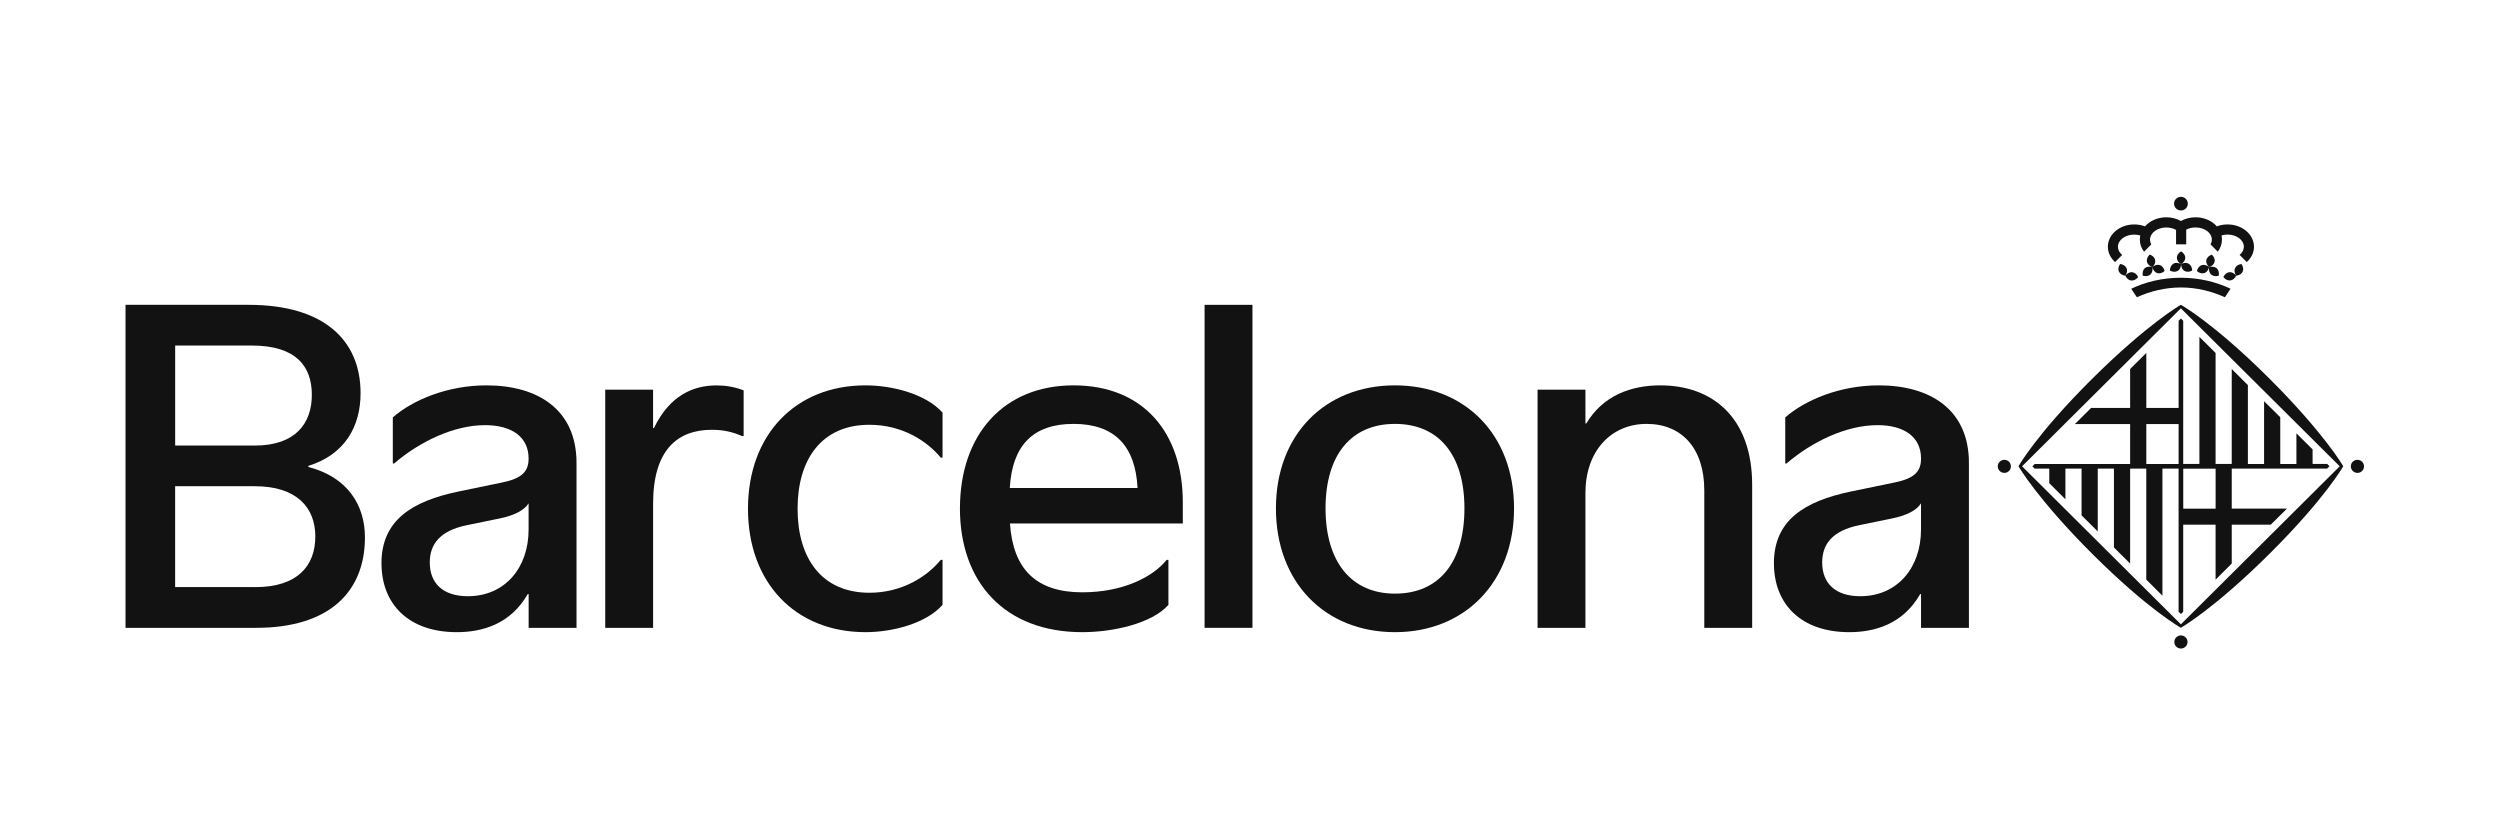 <?xml version="1.0" encoding="UTF-8"?> <svg xmlns="http://www.w3.org/2000/svg" width="239" height="80" viewBox="0 0 239 80" fill="none"><g clip-path="url(#clip0_5170_10397)"><path fill-rule="evenodd" clip-rule="evenodd" d="M46.502 36.84C51.372 36.84 55.115 39.118 55.115 44.251V60.021H50.538V56.793H50.453C48.808 59.671 46.104 60.435 43.671 60.435C39.052 60.435 36.471 57.746 36.471 53.855L36.468 53.851C36.468 49.752 39.361 47.912 43.876 46.979L48.078 46.11C49.951 45.718 50.534 45.035 50.534 43.833C50.534 41.762 48.912 40.644 46.375 40.644C43.358 40.644 40.091 42.238 37.677 44.309H37.553V39.902C39.468 38.227 42.798 36.84 46.502 36.84ZM50.534 48.119C50.098 48.822 49.078 49.299 47.746 49.568L44.625 50.209C42.003 50.747 41.087 52.072 41.087 53.77C41.087 55.757 42.335 56.998 44.73 56.998C48.244 56.998 50.534 54.308 50.534 50.624V48.119Z" fill="#121212"></path><path d="M82.742 36.84C85.322 36.84 88.527 37.67 90.107 39.449V43.755H89.941C88.609 42.141 86.237 40.609 83.117 40.609C78.54 40.609 76.249 43.92 76.249 48.638C76.249 53.355 78.54 56.667 83.117 56.667C86.237 56.667 88.609 55.134 89.941 53.521H90.107V57.827C88.527 59.606 85.322 60.435 82.742 60.435C76.041 60.435 71.507 55.718 71.507 48.638C71.507 41.561 76.041 36.84 82.742 36.84Z" fill="#121212"></path><path fill-rule="evenodd" clip-rule="evenodd" d="M102.632 36.84C109.333 36.84 113.076 41.393 113.076 48.016V50.044H96.554C96.844 54.431 99.072 56.625 103.463 56.625C107.334 56.625 110.203 55.176 111.535 53.521H111.701V57.827C110.122 59.606 106.418 60.435 103.463 60.435C96.056 60.435 91.769 55.675 91.769 48.596H91.772C91.772 41.558 95.932 36.84 102.632 36.84ZM102.632 40.524C98.763 40.525 96.766 42.572 96.537 46.651H108.75C108.542 42.575 106.502 40.524 102.632 40.524Z" fill="#121212"></path><path fill-rule="evenodd" clip-rule="evenodd" d="M133.361 36.84C140.062 36.84 144.743 41.558 144.743 48.596C144.743 55.633 140.062 60.435 133.361 60.435C126.66 60.435 121.979 55.675 121.979 48.596C121.979 41.558 126.66 36.84 133.361 36.84ZM133.361 40.524C129.156 40.524 126.722 43.505 126.722 48.596C126.722 53.686 129.156 56.751 133.361 56.751C137.567 56.751 140 53.77 140 48.596C140 43.505 137.567 40.525 133.361 40.524Z" fill="#121212"></path><path fill-rule="evenodd" clip-rule="evenodd" d="M179.615 36.84C184.485 36.84 188.228 39.118 188.228 44.251V60.021H183.651V56.793H183.569C181.925 59.671 179.221 60.435 176.788 60.435C172.169 60.435 169.588 57.746 169.588 53.855L169.585 53.851C169.585 49.752 172.478 47.912 176.993 46.979L181.195 46.11C183.068 45.718 183.651 45.035 183.651 43.833C183.651 41.762 182.029 40.644 179.491 40.644C176.474 40.644 173.208 42.238 170.793 44.309H170.67V39.902C172.585 38.227 175.915 36.84 179.615 36.84ZM183.648 48.119C183.212 48.822 182.192 49.299 180.86 49.568L177.739 50.209C175.116 50.747 174.201 52.072 174.201 53.77C174.201 55.756 175.448 56.998 177.842 56.998C181.358 56.998 183.648 54.308 183.648 50.624V48.119Z" fill="#121212"></path><path d="M68.512 36.844C69.366 36.844 70.239 36.989 71.092 37.32V41.688H70.926C70.073 41.296 69.138 41.088 68.056 41.088C64.746 41.088 62.437 43.033 62.437 48.145V60.024H57.86V37.259L57.857 37.255H62.434V40.92H62.518C64.036 37.774 66.304 36.844 68.512 36.844Z" fill="#121212"></path><path fill-rule="evenodd" clip-rule="evenodd" d="M23.776 29.142C30.933 29.142 34.471 32.495 34.471 37.586C34.471 40.713 33.015 43.444 29.477 44.539V44.643C33.243 45.615 34.888 48.308 34.888 51.37C34.888 56.586 31.474 60.021 24.483 60.021H12V29.142H23.776ZM16.743 56.126H24.402V56.129C28.48 56.129 30.145 54.059 30.145 51.285C30.145 48.512 28.356 46.483 24.359 46.483H16.743V56.126ZM16.746 42.595H24.363C28.275 42.595 29.812 40.444 29.812 37.751C29.812 35.058 28.356 33.033 24.069 33.033H16.746V42.595Z" fill="#121212"></path><path d="M119.735 60.021H115.158V29.142H119.735V60.021Z" fill="#121212"></path><path d="M158.728 36.84C163.679 36.84 167.507 39.883 167.507 46.36V60.021H162.93V46.878C162.93 42.864 160.786 40.524 157.415 40.524C154.044 40.524 151.567 43.091 151.567 47.128V60.021H146.991V37.255H151.567V40.482H151.652C153.254 37.793 155.959 36.84 158.728 36.84Z" fill="#121212"></path><path d="M210.484 25.344C210.256 25.418 210.09 25.636 210.021 25.914C210.243 26.099 210.497 26.18 210.735 26.105C210.963 26.034 211.122 25.817 211.195 25.538C211.145 25.817 211.204 26.079 211.387 26.245C211.566 26.407 211.833 26.439 212.11 26.361C212.162 26.073 212.103 25.814 211.921 25.648C211.739 25.49 211.478 25.461 211.197 25.542C211.474 25.438 211.664 25.26 211.712 25.023C211.768 24.79 211.66 24.544 211.452 24.34C211.178 24.437 210.98 24.618 210.928 24.855C210.878 25.094 210.986 25.337 211.191 25.538C210.972 25.35 210.713 25.273 210.481 25.347M214.4 25.96C214.501 25.736 214.446 25.477 214.282 25.237C213.996 25.279 213.768 25.415 213.667 25.639C213.566 25.859 213.618 26.118 213.784 26.361C214.071 26.322 214.302 26.183 214.403 25.96M213.781 26.358C213.605 26.128 213.367 25.995 213.122 26.021C212.882 26.047 212.68 26.222 212.553 26.481C212.732 26.711 212.966 26.834 213.207 26.812C213.452 26.789 213.654 26.614 213.781 26.355M208.49 59.683L193.31 44.578L208.49 29.475L223.677 44.578L208.49 59.687V59.683ZM216.859 36.098C211.585 30.852 208.52 29.158 208.51 29.154L208.49 29.145L208.467 29.154C208.467 29.154 205.311 30.946 199.969 36.254C194.695 41.503 192.981 44.552 192.981 44.552L192.968 44.574L192.981 44.597C192.981 44.597 194.786 47.74 200.125 53.054C205.399 58.297 208.465 59.998 208.465 59.998L208.49 60.014L208.517 59.998C208.517 59.998 211.677 58.206 217.012 52.895C222.286 47.643 224 44.597 224.003 44.591L224.016 44.571L224.003 44.552C224.003 44.552 222.198 41.409 216.859 36.095M191.616 43.959C191.268 43.959 190.984 44.237 190.984 44.581C190.984 44.924 191.268 45.209 191.616 45.209C191.965 45.209 192.242 44.931 192.242 44.581C192.242 44.231 191.962 43.959 191.616 43.959ZM208.494 60.746C208.146 60.746 207.865 61.028 207.865 61.375C207.865 61.721 208.146 62 208.494 62C208.842 62 209.129 61.721 209.129 61.375C209.129 61.028 208.845 60.746 208.494 60.746ZM225.372 43.959C225.02 43.959 224.74 44.237 224.74 44.581C224.74 44.924 225.02 45.209 225.372 45.209C225.723 45.209 226 44.931 226 44.581C226 44.231 225.716 43.959 225.372 43.959ZM202.881 24.372C202.627 24.165 202.474 23.889 202.474 23.591C202.474 22.946 203.17 22.428 204.031 22.428C204.236 22.428 204.428 22.457 204.611 22.512C204.582 22.642 204.569 22.774 204.569 22.91C204.569 23.335 204.715 23.73 204.969 24.064L205.666 23.364C205.588 23.228 205.543 23.073 205.543 22.91C205.543 22.266 206.24 21.747 207.097 21.747C207.445 21.747 207.767 21.832 208.031 21.977V23.358H209.002V21.955C209.253 21.819 209.562 21.744 209.898 21.744C210.755 21.744 211.452 22.262 211.452 22.907C211.452 23.069 211.406 23.225 211.324 23.361L212.021 24.061C212.273 23.727 212.419 23.332 212.419 22.907C212.419 22.771 212.406 22.638 212.377 22.509C212.553 22.457 212.751 22.424 212.957 22.424C213.817 22.424 214.513 22.946 214.513 23.588C214.513 23.886 214.361 24.161 214.106 24.369L214.79 25.052C215.22 24.67 215.481 24.155 215.481 23.588C215.481 22.412 214.351 21.456 212.953 21.456C212.586 21.456 212.244 21.52 211.927 21.64C211.474 21.116 210.728 20.772 209.894 20.772C209.376 20.772 208.895 20.905 208.497 21.128C208.096 20.905 207.614 20.772 207.099 20.772C206.265 20.772 205.526 21.116 205.064 21.64C204.751 21.524 204.405 21.456 204.037 21.456C202.643 21.456 201.512 22.408 201.512 23.588C201.512 24.155 201.773 24.67 202.2 25.052L202.888 24.369L202.881 24.372ZM203.754 26.815C203.995 26.834 204.233 26.715 204.409 26.485C204.285 26.225 204.08 26.05 203.835 26.024C203.594 25.998 203.36 26.131 203.184 26.361C203.308 26.62 203.51 26.796 203.75 26.818M207.777 25.211C207.566 25.337 207.454 25.577 207.441 25.866C207.699 26.002 207.966 26.024 208.178 25.904C208.39 25.785 208.5 25.542 208.51 25.253C208.52 25.538 208.634 25.785 208.842 25.904C209.054 26.024 209.322 26.002 209.575 25.866C209.566 25.577 209.455 25.337 209.239 25.211C209.032 25.091 208.764 25.111 208.51 25.25C208.755 25.098 208.911 24.881 208.911 24.638C208.911 24.395 208.755 24.181 208.51 24.025C208.263 24.177 208.106 24.395 208.106 24.638C208.106 24.881 208.259 25.098 208.507 25.25C208.25 25.111 207.983 25.088 207.774 25.211M208.5 20.121C208.865 20.121 209.155 19.829 209.155 19.47C209.155 19.11 208.862 18.815 208.5 18.815C208.139 18.815 207.839 19.107 207.839 19.47C207.839 19.832 208.135 20.121 208.5 20.121ZM203.301 25.636C203.2 25.412 202.972 25.276 202.686 25.234C202.519 25.474 202.464 25.733 202.565 25.956C202.666 26.177 202.897 26.319 203.184 26.358C203.343 26.115 203.399 25.856 203.298 25.636M205.037 25.645C204.855 25.811 204.803 26.073 204.849 26.358C205.126 26.436 205.396 26.404 205.575 26.241C205.758 26.076 205.816 25.814 205.76 25.535C205.835 25.811 205.992 26.031 206.23 26.102C206.458 26.18 206.718 26.099 206.937 25.911C206.872 25.632 206.712 25.415 206.474 25.341C206.246 25.266 205.992 25.341 205.773 25.529C205.979 25.331 206.083 25.085 206.031 24.848C205.982 24.612 205.787 24.43 205.51 24.333C205.301 24.537 205.201 24.78 205.246 25.017C205.295 25.253 205.497 25.435 205.76 25.535C205.483 25.454 205.22 25.483 205.034 25.642M208.49 27.482C210.028 27.482 211.474 27.858 212.699 28.419L213.24 27.602C211.856 26.948 210.236 26.552 208.5 26.552C206.764 26.552 205.145 26.935 203.744 27.605L204.288 28.419C205.516 27.855 206.969 27.482 208.488 27.482M208.719 44.804H211.813V48.631H208.719V44.804ZM208.275 44.361H205.187V40.54H208.275V44.361ZM208.275 39.001H205.187V33.742L203.64 35.278V39.001H199.907L198.359 40.54H203.64V44.361H194.515L194.294 44.581L194.513 44.801H195.91V46.194L197.454 47.73V44.801H198.997V49.266L200.545 50.805V44.798H202.092V52.338L203.64 53.874V44.798H205.184V55.41L206.728 56.949V44.798H208.273V58.484L208.494 58.702L208.715 58.484V50.157H211.81V55.416L213.354 53.874V50.157H217.087L218.632 48.625H213.354V44.798H222.472L222.7 44.571L222.482 44.354H221.084V42.964L219.537 41.428V44.357H217.993V39.889L216.446 38.353V44.357H214.898V36.817L213.354 35.278V44.354H211.81V33.742L210.263 32.207V44.354H208.715V30.668L208.5 30.447L208.275 30.671V38.995V39.001Z" fill="#121212"></path></g><defs><clipPath id="clip0_5170_10397"><rect width="214" height="44" fill="white" transform="translate(12 18)"></rect></clipPath></defs></svg> 